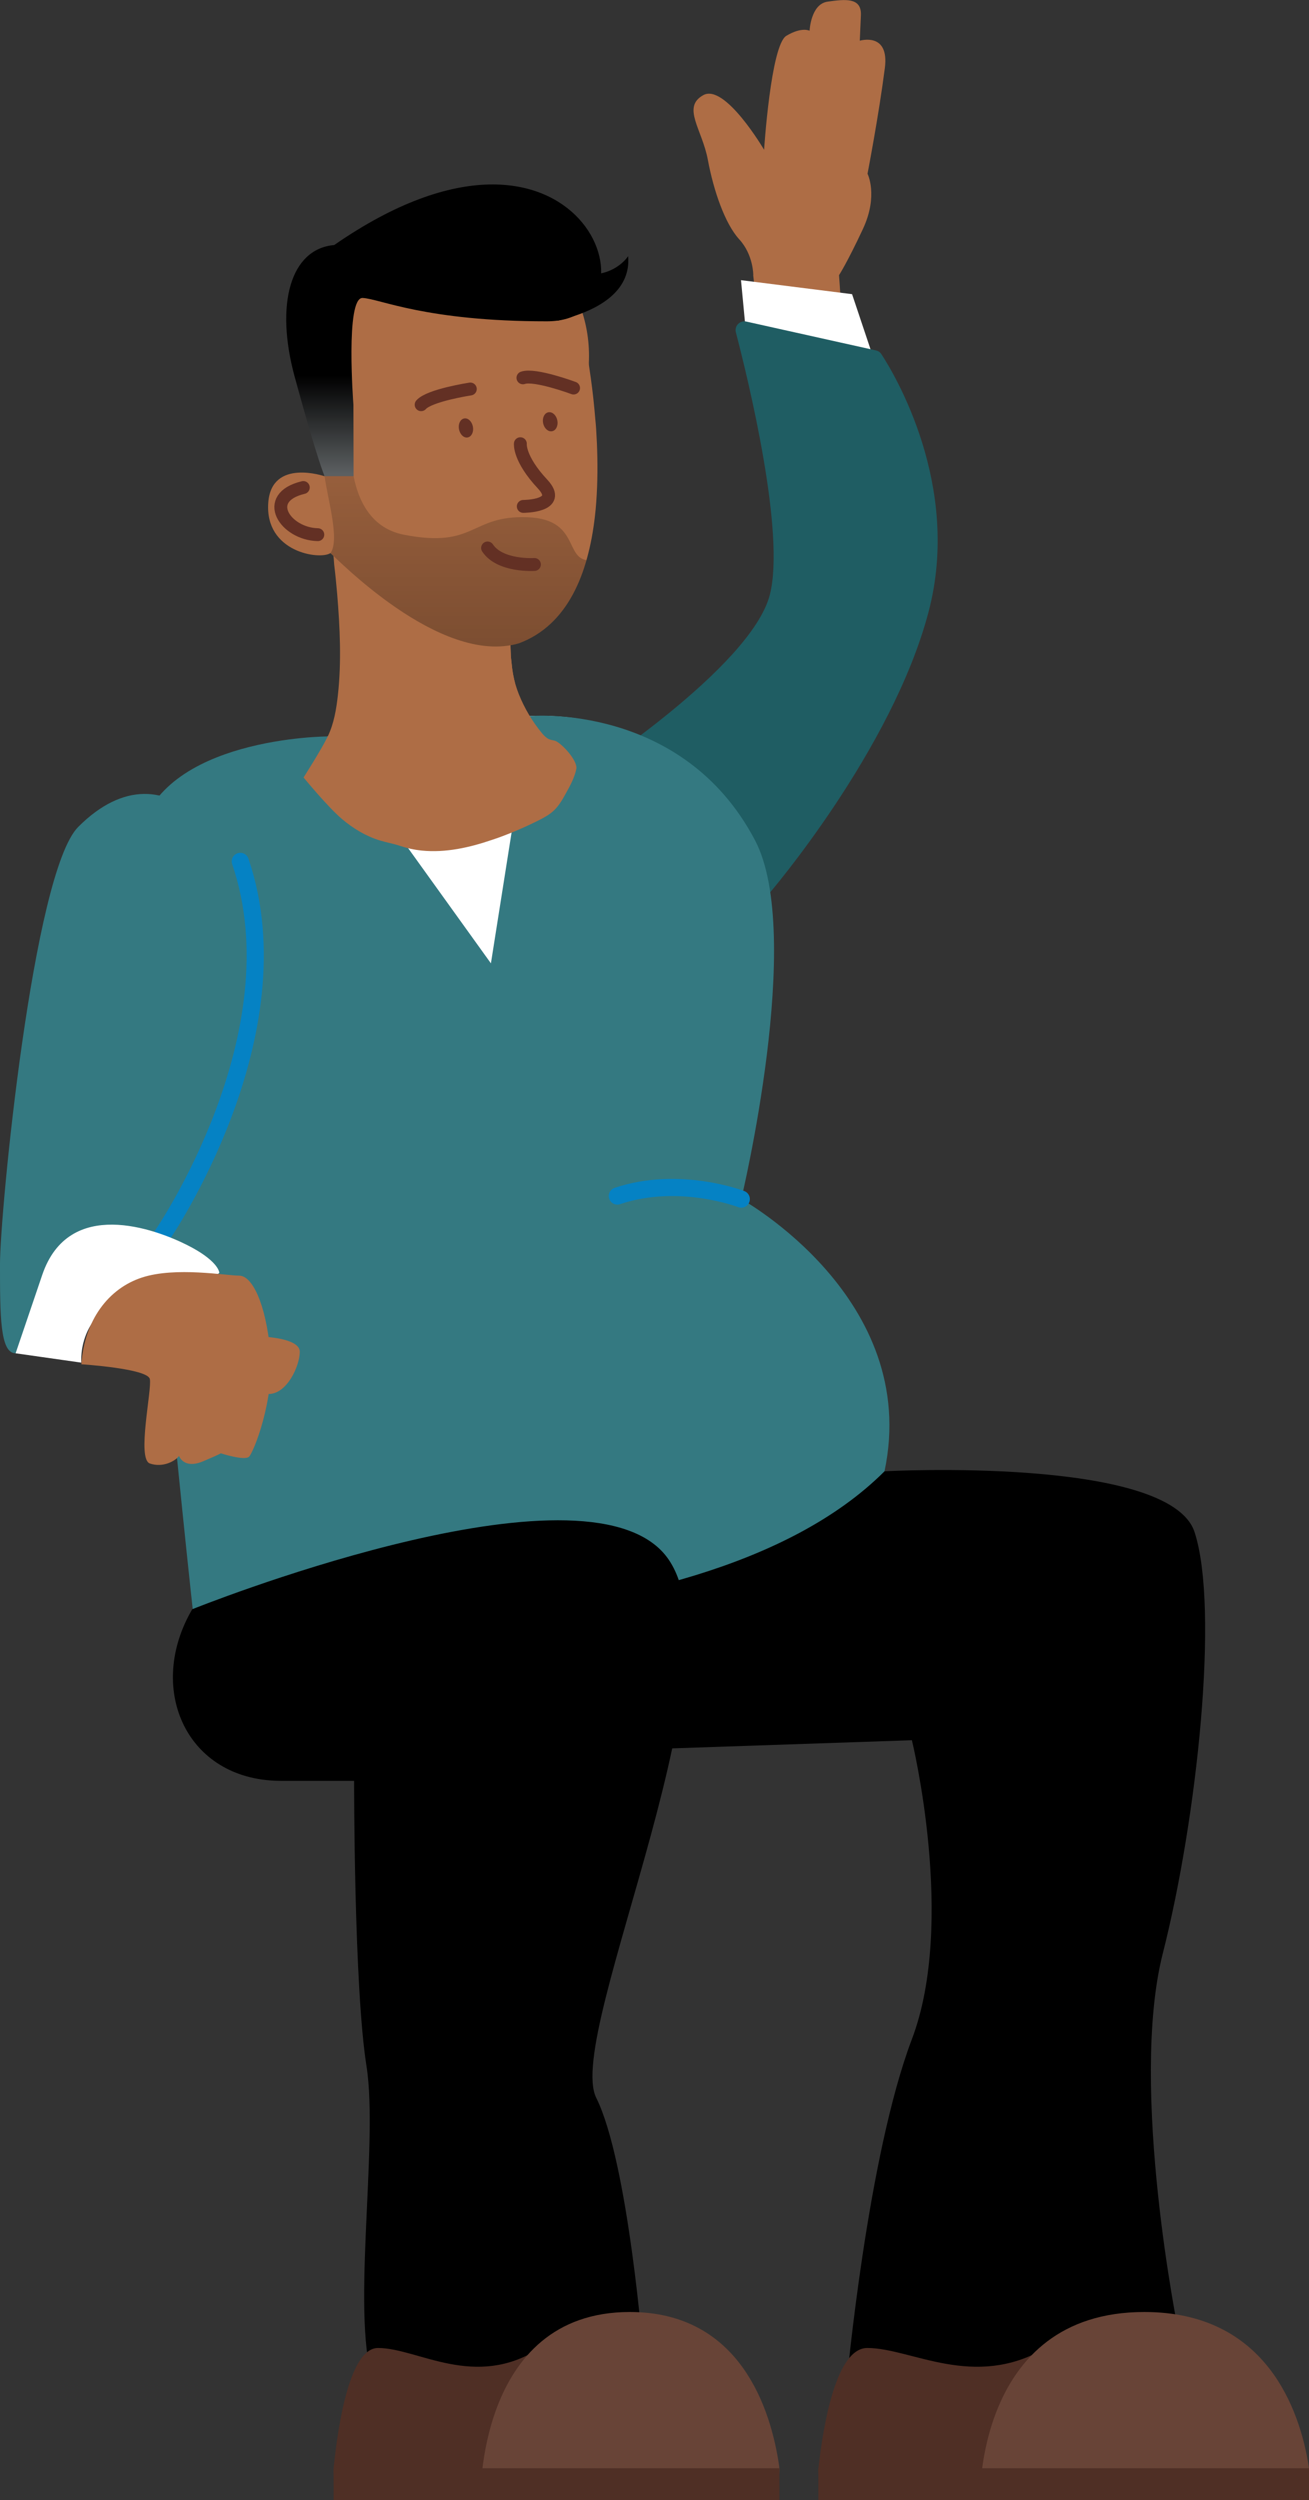 <?xml version="1.0" encoding="UTF-8"?>
<svg xmlns="http://www.w3.org/2000/svg" xmlns:xlink="http://www.w3.org/1999/xlink" viewBox="0 0 152.52 291.07">
  <rect x="0" y="0" width="152.52" height="291.07" fill="#333333" stroke="none"/>
  <defs>
    <style>
      .cls-1 {
        clip-path: url(#clippath);
      }

      .cls-2, .cls-3, .cls-4, .cls-5, .cls-6, .cls-7, .cls-8, .cls-9, .cls-10, .cls-11, .cls-12 {
        stroke-width: 0px;
      }

      .cls-2, .cls-7, .cls-13 {
        fill: #ae6d45;
      }

      .cls-3 {
        fill: #4f2f25;
      }

      .cls-14 {
        stroke: #0582c4;
        stroke-linejoin: round;
        stroke-width: 2px;
      }

      .cls-14, .cls-15 {
        fill: none;
        stroke-linecap: round;
      }

      .cls-14, .cls-7 {
        mix-blend-mode: multiply;
      }

      .cls-4 {
        fill: #347981;
      }

      .cls-15 {
        stroke: #633024;
        stroke-miterlimit: 10;
        stroke-width: 1.5px;
      }

      .cls-5 {
        fill: #684437;
      }

      .cls-16 {
        clip-path: url(#clippath-1);
      }

      .cls-6 {
        fill: #000;
      }

      .cls-8 {
        fill: #1f5d63;
      }

      .cls-9 {
        fill: #633024;
      }

      .cls-10 {
        fill: url(#linear-gradient-2);
      }

      .cls-17 {
        isolation: isolate;
      }

      .cls-11 {
        fill: #fff;
      }

      .cls-12 {
        fill: url(#linear-gradient);
        opacity: .3;
      }
    </style>
    <clipPath id="clippath">
      <path class="cls-2" d="M67.15,89.53c-.21,1.01-.7,1.91-1.19,2.79-.4.73-.82,1.47-1.41,2.03-.5.48-1.1.81-1.69,1.11-1.54.78-3.14,1.47-4.76,2.06-.25.08-.5.18-.76.26-2.64.9-5.41,1.53-8.21,1.25-.87-.09-1.73-.28-2.56-.56-.77-.26-1.54-.38-2.32-.62-1.63-.5-3.11-1.4-4.4-2.49-1.68-1.42-4.48-4.84-4.48-4.84,0,0,2.05-3.2,2.82-4.78.72-1.48,1-3.19,1.18-4.81.43-3.89.24-7.85-.08-11.74-.1-1.15-.21-2.3-.35-3.44-.02-.12-.06-1.29-.17-1.34,0,0,16.14,6.65,20.7,10.27.01.6.03,1.12.05,1.57.01.21.02.4.05.59.02.13.02.26.04.39.08.84.21,1.66.46,2.48.11.38.24.75.39,1.13.66,1.64,1.57,3.17,2.67,4.5.23.28.48.54.79.7.22.1.45.14.69.19.65.12,2.74,2.29,2.54,3.3"/>
    </clipPath>
    <clipPath id="clippath-1">
      <path class="cls-2" d="M68.42,41.26c.14.84.28,1.76.42,2.77.21,1.49.39,3.13.53,4.85.03.33.07.68.09,1.04.14,2.19.2,4.49.11,6.79-.05,1.16-.12,2.32-.26,3.47-.77,6.61-3.15,12.58-8.83,14.71-9.26,2.76-21.63-10.3-21.99-10.49-1.19.81-7.68-.07-7.23-5.91.4-5.16,6.56-3.04,6.56-3.04-.81-2.88-2.27-12.76-2.27-12.76l12.8-10.8,19.12,4.64s.46,1.84.95,4.74"/>
    </clipPath>
    <linearGradient id="linear-gradient" x1="52.26" y1="46.08" x2="52.26" y2="76.75" gradientUnits="userSpaceOnUse">
      <stop offset="0" stop-color="#000" stop-opacity=".2"/>
      <stop offset="1" stop-color="#000"/>
    </linearGradient>
    <linearGradient id="linear-gradient-2" x1="51.7" y1="55.11" x2="51.7" y2="43.75" gradientUnits="userSpaceOnUse">
      <stop offset="0" stop-color="#5b5f61"/>
      <stop offset="1" stop-color="#000"/>
    </linearGradient>
  </defs>
  <g class="cls-17">
    <g id="Layer_2" data-name="Layer 2">
      <g id="illustraties">
        <g>
          <path class="cls-2" d="M87.77,32.02s.02-2.35-1.64-4.16c-1.66-1.81-2.99-5.68-3.65-9.24s-3.07-6.14-.54-7.54c2.53-1.41,7.09,6.36,7.09,6.36,0,0,.78-12.18,2.59-13.27,1.81-1.08,2.71-.59,2.71-.59,0,0,.13-3.12,2.11-3.39s3.96-.54,3.87,1.58c-.09,2.12-.13,2.97-.13,2.97,0,0,3.47-1.06,2.92,3.18-.72,5.59-2.02,12.31-2.02,12.31,0,0,1.29,2.53-.54,6.44-1.83,3.91-2.78,5.37-2.78,5.37,0,0,.57,7.48.22,7.8s-9.37-.4-9.37-.4l-.85-7.41Z"/>
          <polygon class="cls-11" points="86.34 32.62 99.28 34.25 101.95 42.22 87.15 41.18 86.34 32.62"/>
          <path class="cls-8" d="M67.65,90.54s19.86-12.75,22.05-21.3c1.84-7.2-2.53-25.07-3.96-30.55-.19-.74.47-1.42,1.22-1.25l15.11,3.36c.26.06.49.21.63.44,1.48,2.26,9.36,15.27,5.5,29.97-4.25,16.19-18.68,32.94-18.68,32.94l-21.87-13.61Z"/>
          <path class="cls-6" d="M103.05,171.3s33.25-1.8,36.14,7.09c2.89,8.89.29,33.33-3.7,49.02-3.99,15.69,1.85,44.24,1.85,44.24,0,0-21.52,5.62-38.67,5.62,0,0,2.4-26.2,7.58-39.85,5.18-13.65,0-34.81,0-34.81l-32.08,1.09-6.91-37.94,35.79,5.54Z"/>
          <path class="cls-11" d="M61.75,83.37s-15.08,5.71-23.55,2.37l-10.29,4.51s29.36,30.1,36.2,33.38c0,0,12.13-32.1,9.76-36.48-2.37-4.38-12.12-3.78-12.12-3.78Z"/>
          <path class="cls-4" d="M61.75,83.37l-4.55,28.79-19-26.42s-19.53.05-21.96,11.62c-2.43,11.57,6.32,90.96,6.32,90.96,0,0,58.12,5.35,80.5-17.02,4.26-20.13-16.69-31.69-16.69-31.69,0,0,7.39-30.75,1.61-41.76-8.45-16.1-26.23-14.48-26.23-14.48Z"/>
          <path class="cls-3" d="M112.45,291.07h-13.79c-1.99,0-3.52-1.72-3.3-3.7.58-5.19,2.09-14,5.7-14,5.11,0,12.4,4.92,20.79,0,7.09-4.16-3.28,11.36-6.66,16.26-.62.9-1.64,1.44-2.74,1.44Z"/>
          <path class="cls-5" d="M148.99,291.07c2.16,0,3.82-1.92,3.48-4.05-1.03-6.33-4.86-17.84-19.14-17.84-19.7,0-19.15,21.89-19.15,21.89h34.81Z"/>
          <rect class="cls-3" x="95.35" y="287.37" width="57.17" height="3.7" transform="translate(247.87 578.44) rotate(-180)"/>
          <path class="cls-14" d="M86.37,139.61s-7.22-2.79-14.44-.36"/>
          <path class="cls-6" d="M77,180.48c-10.76-10.76-54.6,6.88-54.6,6.88-5.29,9.03-.92,19.45,9.53,19.96.26.01.52.02.78.02h8.55s-.03,23.92,1.44,33.19c1.47,9.27-2.01,30.06,1.01,37.36,0,0,9.94,2.18,12.12,0,2.18-2.18,12.91-5.11,19.17-3.28,0,0-1.76-22.8-5.53-30.37-3.77-7.57,18.3-52.98,7.54-63.75Z"/>
          <path class="cls-3" d="M54.4,291.07h-12.53c-1.8,0-3.2-1.72-3-3.7.53-5.19,1.9-14,5.18-14,4.64,0,11.27,4.92,18.89,0,6.45-4.16-2.98,11.36-6.05,16.26-.56.9-1.49,1.44-2.49,1.44Z"/>
          <path class="cls-5" d="M87.61,291.07c1.96,0,3.48-1.92,3.16-4.05-.93-6.33-4.41-17.84-17.39-17.84-17.9,0-17.4,21.89-17.4,21.89h31.63Z"/>
          <rect class="cls-3" x="38.87" y="287.37" width="51.94" height="3.7" transform="translate(129.68 578.44) rotate(-180)"/>
          <g>
            <circle class="cls-2" cx="51.87" cy="41.44" r="16.76"/>
            <g>
              <path class="cls-13" d="M67.15,89.53c-.21,1.01-.7,1.91-1.19,2.79-.4.73-.82,1.47-1.41,2.03-.5.48-1.1.81-1.69,1.11-1.54.78-3.14,1.47-4.76,2.06-.25.08-.5.18-.76.26-2.64.9-5.41,1.53-8.21,1.25-.87-.09-1.73-.28-2.56-.56-.77-.26-1.54-.38-2.32-.62-1.63-.5-3.11-1.4-4.4-2.49-1.68-1.42-4.48-4.84-4.48-4.84,0,0,2.05-3.2,2.82-4.78.72-1.48,1-3.19,1.18-4.81.43-3.89.24-7.85-.08-11.74-.1-1.15-.21-2.3-.35-3.44-.02-.12-.06-1.29-.17-1.34,0,0,16.14,6.65,20.7,10.27.01.6.03,1.12.05,1.57.01.21.02.4.05.59.02.13.02.26.04.39.08.84.21,1.66.46,2.48.11.38.24.75.39,1.13.66,1.64,1.57,3.17,2.67,4.5.23.28.48.54.79.7.22.1.45.14.69.19.65.12,2.74,2.29,2.54,3.3"/>
              <g class="cls-1">
                <ellipse class="cls-7" cx="56.82" cy="68.68" rx="13.25" ry="11.13"/>
              </g>
            </g>
            <g>
              <path class="cls-13" d="M68.42,41.26c.14.84.28,1.76.42,2.77.21,1.49.39,3.13.53,4.85.03.33.07.68.09,1.04.14,2.19.2,4.49.11,6.79-.05,1.16-.12,2.32-.26,3.47-.77,6.61-3.15,12.58-8.83,14.71-9.26,2.76-21.63-10.3-21.99-10.49-1.19.81-7.68-.07-7.23-5.91.4-5.16,6.56-3.04,6.56-3.04-.81-2.88-2.27-12.76-2.27-12.76l12.8-10.8,19.12,4.64s.46,1.84.95,4.74"/>
              <g class="cls-16">
                <path class="cls-12" d="M49.07,75.97c-5.35-1.77-9.03-5.69-10.57-11.56,1.11-1.55-.3-6.2-.68-8.96-4.73-3.04-4.62-8.32-4.62-8.32h7.98s-2.49,13.51,5.9,15.13,7.65-2.28,14.38-2.04,3.83,5.9,8.15,4.9.59,13.8-12.8,12.39c-2.98-.31-5.55-.82-7.75-1.54"/>
              </g>
            </g>
            <path class="cls-15" d="M62.27,65.72s-4,.27-5.46-1.92"/>
            <path class="cls-9" d="M55.1,49.67c.12.61-.15,1.17-.6,1.26s-.9-.34-1.02-.95c-.12-.61.15-1.17.6-1.26s.9.34,1.02.95"/>
            <path class="cls-9" d="M64.94,48.95c.12.61-.16,1.18-.62,1.26s-.92-.34-1.04-.95c-.12-.61.16-1.18.62-1.26s.92.34,1.04.95"/>
            <g>
              <path class="cls-15" d="M54.8,45.29s-4.77.73-5.73,1.83"/>
              <path class="cls-15" d="M66.83,45.18s-4.52-1.68-5.9-1.19"/>
              <path class="cls-15" d="M35.34,56.76c-4.92,1.18-2.08,5.41,1.69,5.49"/>
              <path class="cls-15" d="M60.63,51.66s-.2,1.72,2.59,4.7c2.44,2.61-2.25,2.6-2.25,2.6"/>
            </g>
            <path class="cls-10" d="M37.82,55.44h3.38l-.02-8.32s-.97-12.54,1.08-12.43,7.32,2.72,21.45,2.72,4.1-28.88-24.77-8.88c-5.1.44-6.91,6.88-4.6,15.36,2.71,9.93,3.48,11.54,3.48,11.54Z"/>
            <path class="cls-6" d="M64.96,37.34c7.84-1.87,8.39-5.58,8.23-7.52,0,0-1.66,2.69-5.76,2.06s-2.46,5.46-2.46,5.46Z"/>
          </g>
          <g>
            <path class="cls-4" d="M25.17,141.5s1.64-42.56-2.01-46.2c-3.64-3.64-8.76-4.32-14.04.97C3.83,101.56,0,141.14,0,147.16s0,10.4,1.82,10.4,11.45-12.63,14.55-12.63c3.1,0,8.8-3.42,8.8-3.42Z"/>
            <path class="cls-14" d="M18.95,143.74s15.97-23.21,9.05-43.45"/>
            <path class="cls-11" d="M25.54,148.11s-.14-1.36-3.79-3.18c-3.65-1.82-13.73-5.61-16.83,3.51l-3.1,9.12,7.66,1.09s-.73-7.02,8.03-8.48c8.76-1.46,8.03-2.06,8.03-2.06Z"/>
            <path class="cls-2" d="M9.48,158.84s7.72.49,7.98,1.72c.26,1.23-1.54,9.3,0,9.83,1.54.53,3-.31,3.4-.88,0,0,.53,1.59,2.82.62,2.29-.97,2.03-.93,2.03-.93,0,0,2.79.91,3.31.4s3-6.61,2.47-12.26c-.53-5.64-2.12-8.82-3.62-8.82-1.5,0-7.41-1.06-11.33.22-3.92,1.28-6.7,4.98-7.06,10.1Z"/>
            <path class="cls-2" d="M30.52,155.62s4.41.13,4.41,1.76-1.48,4.92-3.63,4.92c-2.15,0-2.85,0-2.85,0l2.07-6.68Z"/>
          </g>
        </g>
      </g>
    </g>
  </g>
</svg>
